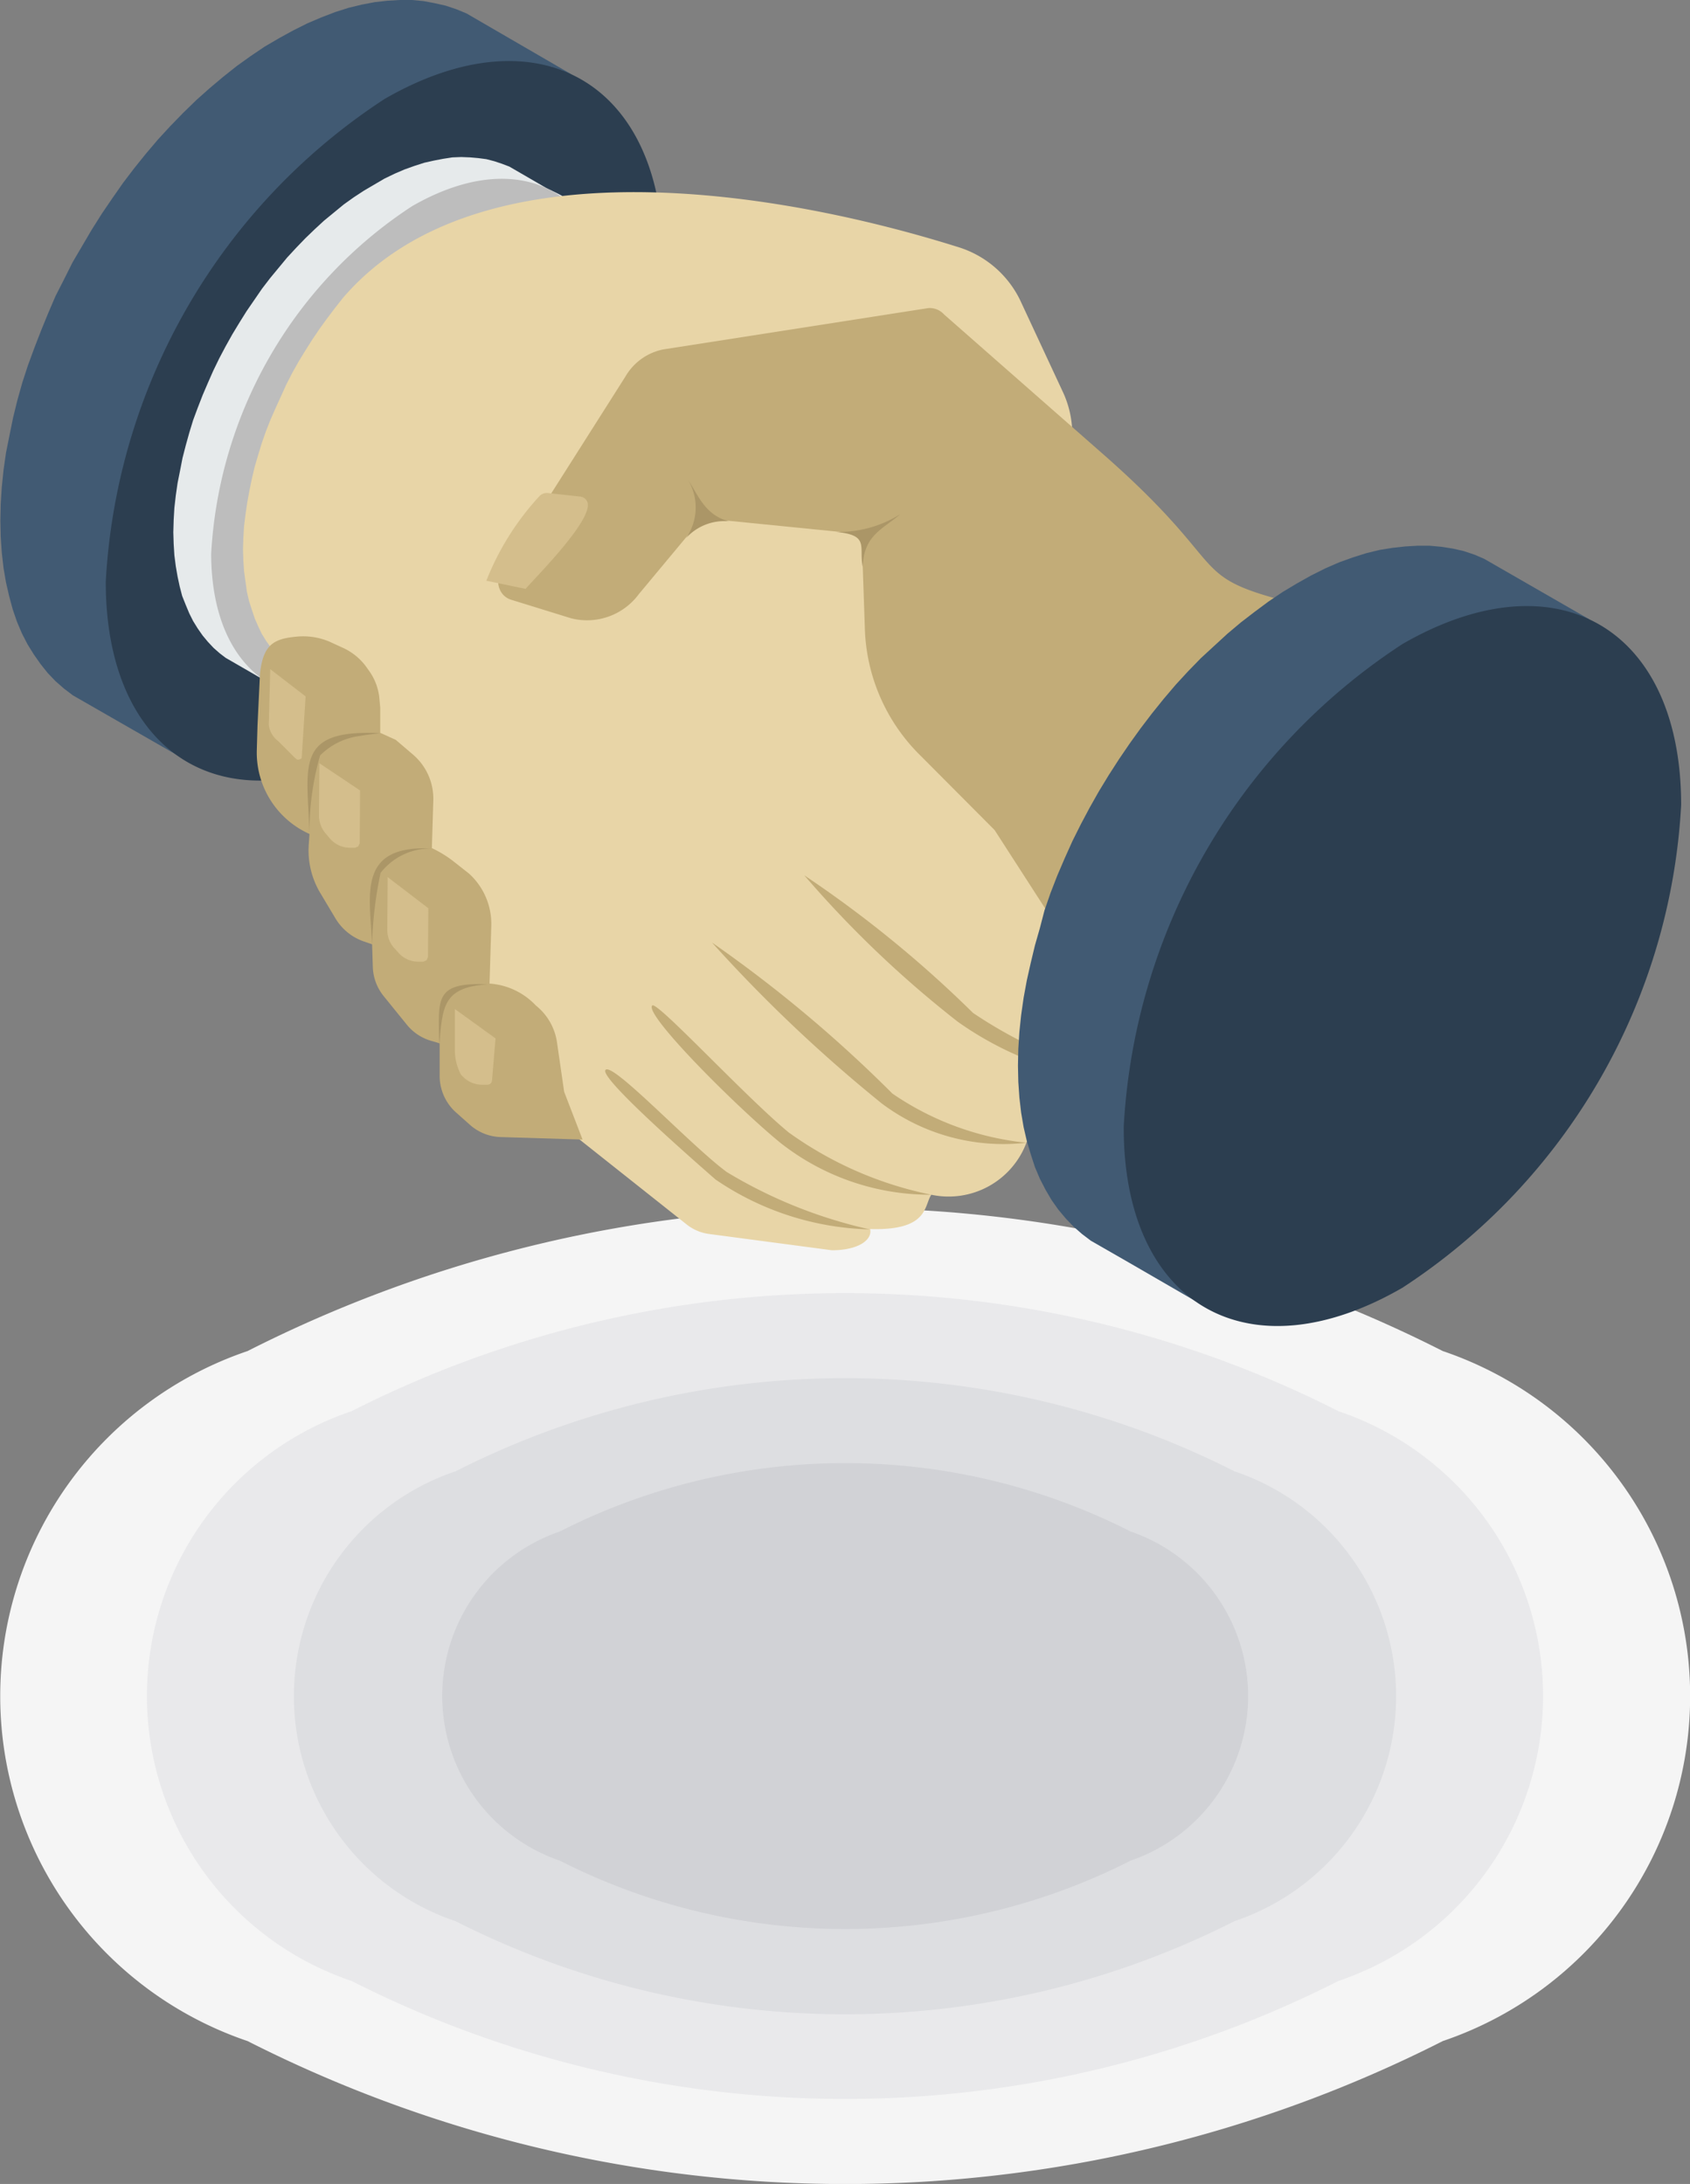 <svg xmlns="http://www.w3.org/2000/svg" viewBox="0 0 4.778 6.175">
  <rect x="0" y="0" width="4.778" height="6.175" fill="#808080" stroke="none"/>
  <defs>
    <style>
      .cls-1 {
        fill: #f5f5f5;
      }

      .cls-1, .cls-10, .cls-11, .cls-12, .cls-2, .cls-3, .cls-4, .cls-5, .cls-6, .cls-7, .cls-8, .cls-9 {
        fill-rule: evenodd;
      }

      .cls-2 {
        fill: #e9e9eb;
      }

      .cls-3 {
        fill: #dddee1;
      }

      .cls-4 {
        fill: #d1d2d6;
      }

      .cls-5 {
        fill: #415a73;
      }

      .cls-6 {
        fill: #2c3e50;
      }

      .cls-7 {
        fill: #e6eaeb;
      }

      .cls-8 {
        fill: #bdbdbd;
      }

      .cls-9 {
        fill: #e8d5a7;
      }

      .cls-10 {
        fill: #c2ac78;
      }

      .cls-11 {
        fill: #d4be8c;
      }

      .cls-12 {
        fill: #ab9667;
      }
    </style>
  </defs>
  <g id="Layer_2" data-name="Layer 2">
    <g id="_ÎÓÈ_1" data-name="—ÎÓÈ 1">
      <path class="cls-1" d="M4.079,3.82a1.03,1.03,0,0,1,0,1.951,3.733,3.733,0,0,1-3.379,0A1.03,1.03,0,0,1,.7,3.82,3.732,3.732,0,0,1,4.079,3.82Z"/>
      <path class="cls-2" d="M3.784,3.99a.85.85,0,0,1,0,1.611,3.083,3.083,0,0,1-2.79,0,.85.85,0,0,1,0-1.611A3.082,3.082,0,0,1,3.784,3.99Z"/>
      <path class="cls-3" d="M3.49,4.16a.671.671,0,0,1,0,1.272,2.434,2.434,0,0,1-2.202,0,.671.671,0,0,1,0-1.272A2.433,2.433,0,0,1,3.49,4.16Z"/>
      <path class="cls-4" d="M3.196,4.33a.492.492,0,0,1,0,.931,1.78,1.78,0,0,1-1.613,0,.492.492,0,0,1,0-.931A1.78,1.78,0,0,1,3.196,4.33Z"/>
      <path class="cls-5" d="M1.617.211,1.319.038,1.29.026l-.03-.01L1.229.009,1.197.003,1.165,0,1.13,0,1.096.002,1.06.006,1.023.013.986.022.948.034.909.049.869.066l-.04.02-.04.022L.748.132l-.04.027L.669.187.63.218.592.25.555.283.518.319.482.356.447.394l-.034.04L.38.475l-.032.042L.318.56l-.03.044L.259.65.232.696.205.742.181.79.157.837.136.886l-.02.049-.019.049L.079,1.033l-.016.049-.014.05-.012.049-.01.049L.017,1.28.01,1.329l-.005.049L.002,1.425l-.001.047.001.046.003.044L.01,1.606l.007.041.009.039.01.037.012.035.014.033.016.031.018.029.019.027.02.025.022.023.024.021.025.019.108.062.19.109L1.614.209l.003.002Zm-.089-.03.001,0H1.528l0,0Zm.029.007.002,0,.002.001L1.557.188Zm.029.009.003.001L1.592.2Z"/>
      <path class="cls-6" d="M1.087,2.099A1.741,1.741,0,0,0,1.875.735c0-.502-.353-.706-.788-.455A1.743,1.743,0,0,0,.299,1.645C.299,2.147.652,2.351,1.087,2.099Z"/>
      <path class="cls-7" d="M1.547.533,1.44.471,1.419.463,1.398.456,1.375.45,1.352.447,1.329.445,1.304.444,1.279.445,1.253.449,1.227.454,1.2.46,1.172.469l-.028.01L1.116.491,1.087.505,1.058.522,1.029.539,1,.558l-.028.02L.944.601.916.624.89.648.863.674.837.701.812.728.788.757.764.786l-.023.03L.719.848.697.88l-.02.032-.02.033L.638.979.62,1.013l-.017.035L.588,1.082l-.015.035L.559,1.153.546,1.188l-.011.036-.01.036-.009.035-.007.036L.502,1.366l-.005.035L.493,1.436.491,1.47.49,1.505l.001.033.002.032.004.031L.502,1.63l.006.028.007.027L.525,1.71l.01.024.011.022.013.021.014.02.015.018.016.017.017.015L.638,1.86l.078.045.029.017c.104.072.181.111.421-.028A1.598,1.598,0,0,0,1.733.911c0-.278-.073-.326-.188-.379l.003.001ZM1.483.512h0l0,0-.001,0ZM1.504.518l.003.001-.001,0-.002,0Zm.021.006.004.002L1.527.525Z"/>
      <path class="cls-8" d="M1.166,1.894A1.253,1.253,0,0,0,1.733.911c0-.362-.254-.509-.568-.328a1.256,1.256,0,0,0-.568.983C.598,1.929.852,2.075,1.166,1.894Z"/>
      <path class="cls-9" d="M1.94,3.461l-.488-.387L.827,1.891.81,1.878.794,1.864.78,1.848l-.014-.017-.013-.018L.74,1.792.73,1.771.72,1.748.712,1.724.704,1.699.698,1.673.694,1.644.69,1.615l-.002-.03L.687,1.553.688,1.521.69,1.488l.004-.033.005-.034.006-.033.007-.034L.72,1.32l.01-.034L.74,1.253l.012-.034.013-.033L.78,1.152l.015-.033L.81,1.086l.017-.033.018-.032L.864.99.883.96.904.929.925.9.947.871.969.843C1.356.391,2.217.544,2.707.698a.289.289,0,0,1,.181.159l.115.247a.285.285,0,0,1,.021.19l-.096.434.524,1.194-.549.306a.235.235,0,0,1-.27.15c-.021.031-.007.102-.173.097.007.031-.034.06-.108.06l-.347-.046A.129.129,0,0,1,1.94,3.461Z"/>
      <path class="cls-10" d="M3.362,2.961,3.05,2.716l-.238-.369-.208-.209a.526.526,0,0,1-.159-.365l-.009-.263-.451-.045L1.806,1.68a.182.182,0,0,1-.192.068l-.168-.052a.051.051,0,0,1-.034-.032.05.05,0,0,1,.005-.046l.351-.553A.16.16,0,0,1,1.875.988l.75-.117A.055.055,0,0,1,2.669.889l.453.398c.393.346.206.341.599.434a2.523,2.523,0,0,1,.359.128A.75.75,0,0,1,3.539,2.918S3.397,2.976,3.362,2.961Z"/>
      <path class="cls-10" d="M2.633,3.378a.684.684,0,0,1-.427-.147c-.127-.104-.386-.364-.362-.388.013-.014.263.258.386.359A1.046,1.046,0,0,0,2.633,3.378Z"/>
      <path class="cls-10" d="M2.902,3.231A.572.572,0,0,1,2.493,3.12a4.177,4.177,0,0,1-.48-.455,3.746,3.746,0,0,1,.51.427A.816.816,0,0,0,2.902,3.231Z"/>
      <path class="cls-10" d="M3.239,3.063a.946.946,0,0,1-.531-.174,3.037,3.037,0,0,1-.434-.414,3.269,3.269,0,0,1,.477.389A1.291,1.291,0,0,0,3.239,3.063Z"/>
      <path class="cls-10" d="M2.459,3.476a.808.808,0,0,1-.436-.141c-.111-.097-.329-.291-.311-.31.021-.022.242.215.343.289A1.347,1.347,0,0,0,2.459,3.476Z"/>
      <path class="cls-5" d="M4.495,1.752,4.196,1.58l-.028-.012-.03-.01-.031-.007-.032-.005-.033-.003-.034,0-.035.002-.036.004L3.9,1.555l-.037.009-.038.012-.039.014-.039.017-.04.02L3.666,1.65l-.04.024-.04.027-.039.029-.039.03-.038.032-.037.034L3.395,1.861l-.036.037-.035.038-.034.04-.033.041-.032.042-.031.043-.03.044-.029.045-.028.046-.026.046-.025.047-.024.048-.022.049-.021.049-.019.049-.017.049L2.94,2.624l-.014.049-.012.05-.011.049-.009.049L2.887,2.87l-.005.048-.003.048-.001.047.001.046.003.044.005.043.007.041.009.039.011.037L2.926,3.3l.014.033.016.031.017.029.019.027.021.025.022.023.024.021.025.019.108.062.19.11L4.491,1.751l.003.001Zm-.09-.029h.001l.001,0-.002,0Zm.03.007.002.001.002.001L4.434,1.73Zm.029.009.006.002L4.466,1.74Z"/>
      <path class="cls-6" d="M3.965,3.641a1.741,1.741,0,0,0,.788-1.365c0-.502-.353-.706-.788-.455a1.742,1.742,0,0,0-.788,1.365C3.176,3.69,3.529,3.893,3.965,3.641Z"/>
      <path class="cls-10" d="M1.647,3.222l-.23-.007a.137.137,0,0,1-.091-.037l-.036-.032a.139.139,0,0,1-.047-.106V2.95l-.02-.006A.138.138,0,0,1,1.15,2.897l-.064-.079a.138.138,0,0,1-.032-.085l-.002-.063-.023-.008A.151.151,0,0,1,.948,2.596l-.04-.067a.235.235,0,0,1-.035-.142l.002-.029a.252.252,0,0,1-.149-.236l.002-.07L.735,1.905C.744,1.823.773,1.806.839,1.8a.191.191,0,0,1,.092.014l.037.017a.167.167,0,0,1,.072.061.16.16,0,0,1,.033.087l.002.022,0,.071.044.02.048.041a.164.164,0,0,1,.058.132l-.004.133a.326.326,0,0,1,.058.035l.047.037a.192.192,0,0,1,.063.146l-.005.165a.198.198,0,0,1,.131.062.163.163,0,0,1,.06.106l.02.138Z"/>
      <path class="cls-11" d="M.764,1.892l.1.077-.011.173c0,.004-.006.005-.01.006S.83,2.139.827,2.136L.786,2.095A.067.067,0,0,1,.76,2.05Z"/>
      <path class="cls-11" d="M.903,2.158l.115.077-.001.149-.004.009-.009.004-.014,0A.075.075,0,0,1,.932,2.37L.921,2.357a.077.077,0,0,1-.019-.052Z"/>
      <path class="cls-11" d="M1.096,2.48l.115.088-.001.138-.004.009-.009.004H1.183a.074.074,0,0,1-.058-.027l-.011-.012a.076.076,0,0,1-.019-.052Z"/>
      <path class="cls-11" d="M1.286,2.853l.115.083-.01.119a.013.013,0,0,1-.013.012l-.015,0a.076.076,0,0,1-.058-.027L1.304,3.04a.15.15,0,0,1-.018-.074Z"/>
      <path class="cls-12" d="M1.075,2.073c-.024.003-.043.005-.058.008a.192.192,0,0,0-.112.055.78.78,0,0,0-.03.222C.869,2.165.831,2.061,1.075,2.073Z"/>
      <path class="cls-11" d="M1.549,1.394l.091.01a.024.024,0,0,1,.019.012c.028.044-.143.214-.173.249l-.111-.023a.766.766,0,0,1,.149-.238A.029.029,0,0,1,1.549,1.394Z"/>
      <path class="cls-12" d="M1.22,2.399a.179.179,0,0,0-.144.069,1.091,1.091,0,0,0-.024.203C1.046,2.531,1.008,2.389,1.22,2.399Z"/>
      <path class="cls-12" d="M1.38,2.783c-.128.008-.129.063-.138.172C1.239,2.821,1.228,2.777,1.38,2.783Z"/>
      <path class="cls-12" d="M1.946,1.358a.152.152,0,0,1-.006.163.146.146,0,0,1,.121-.047C1.993,1.457,1.973,1.398,1.946,1.358Z"/>
      <path class="cls-12" d="M2.545,1.454a.328.328,0,0,1-.181.05c.095.009.064.041.075.099C2.442,1.512,2.497,1.496,2.545,1.454Z"/>
    </g>
  </g>
</svg>
